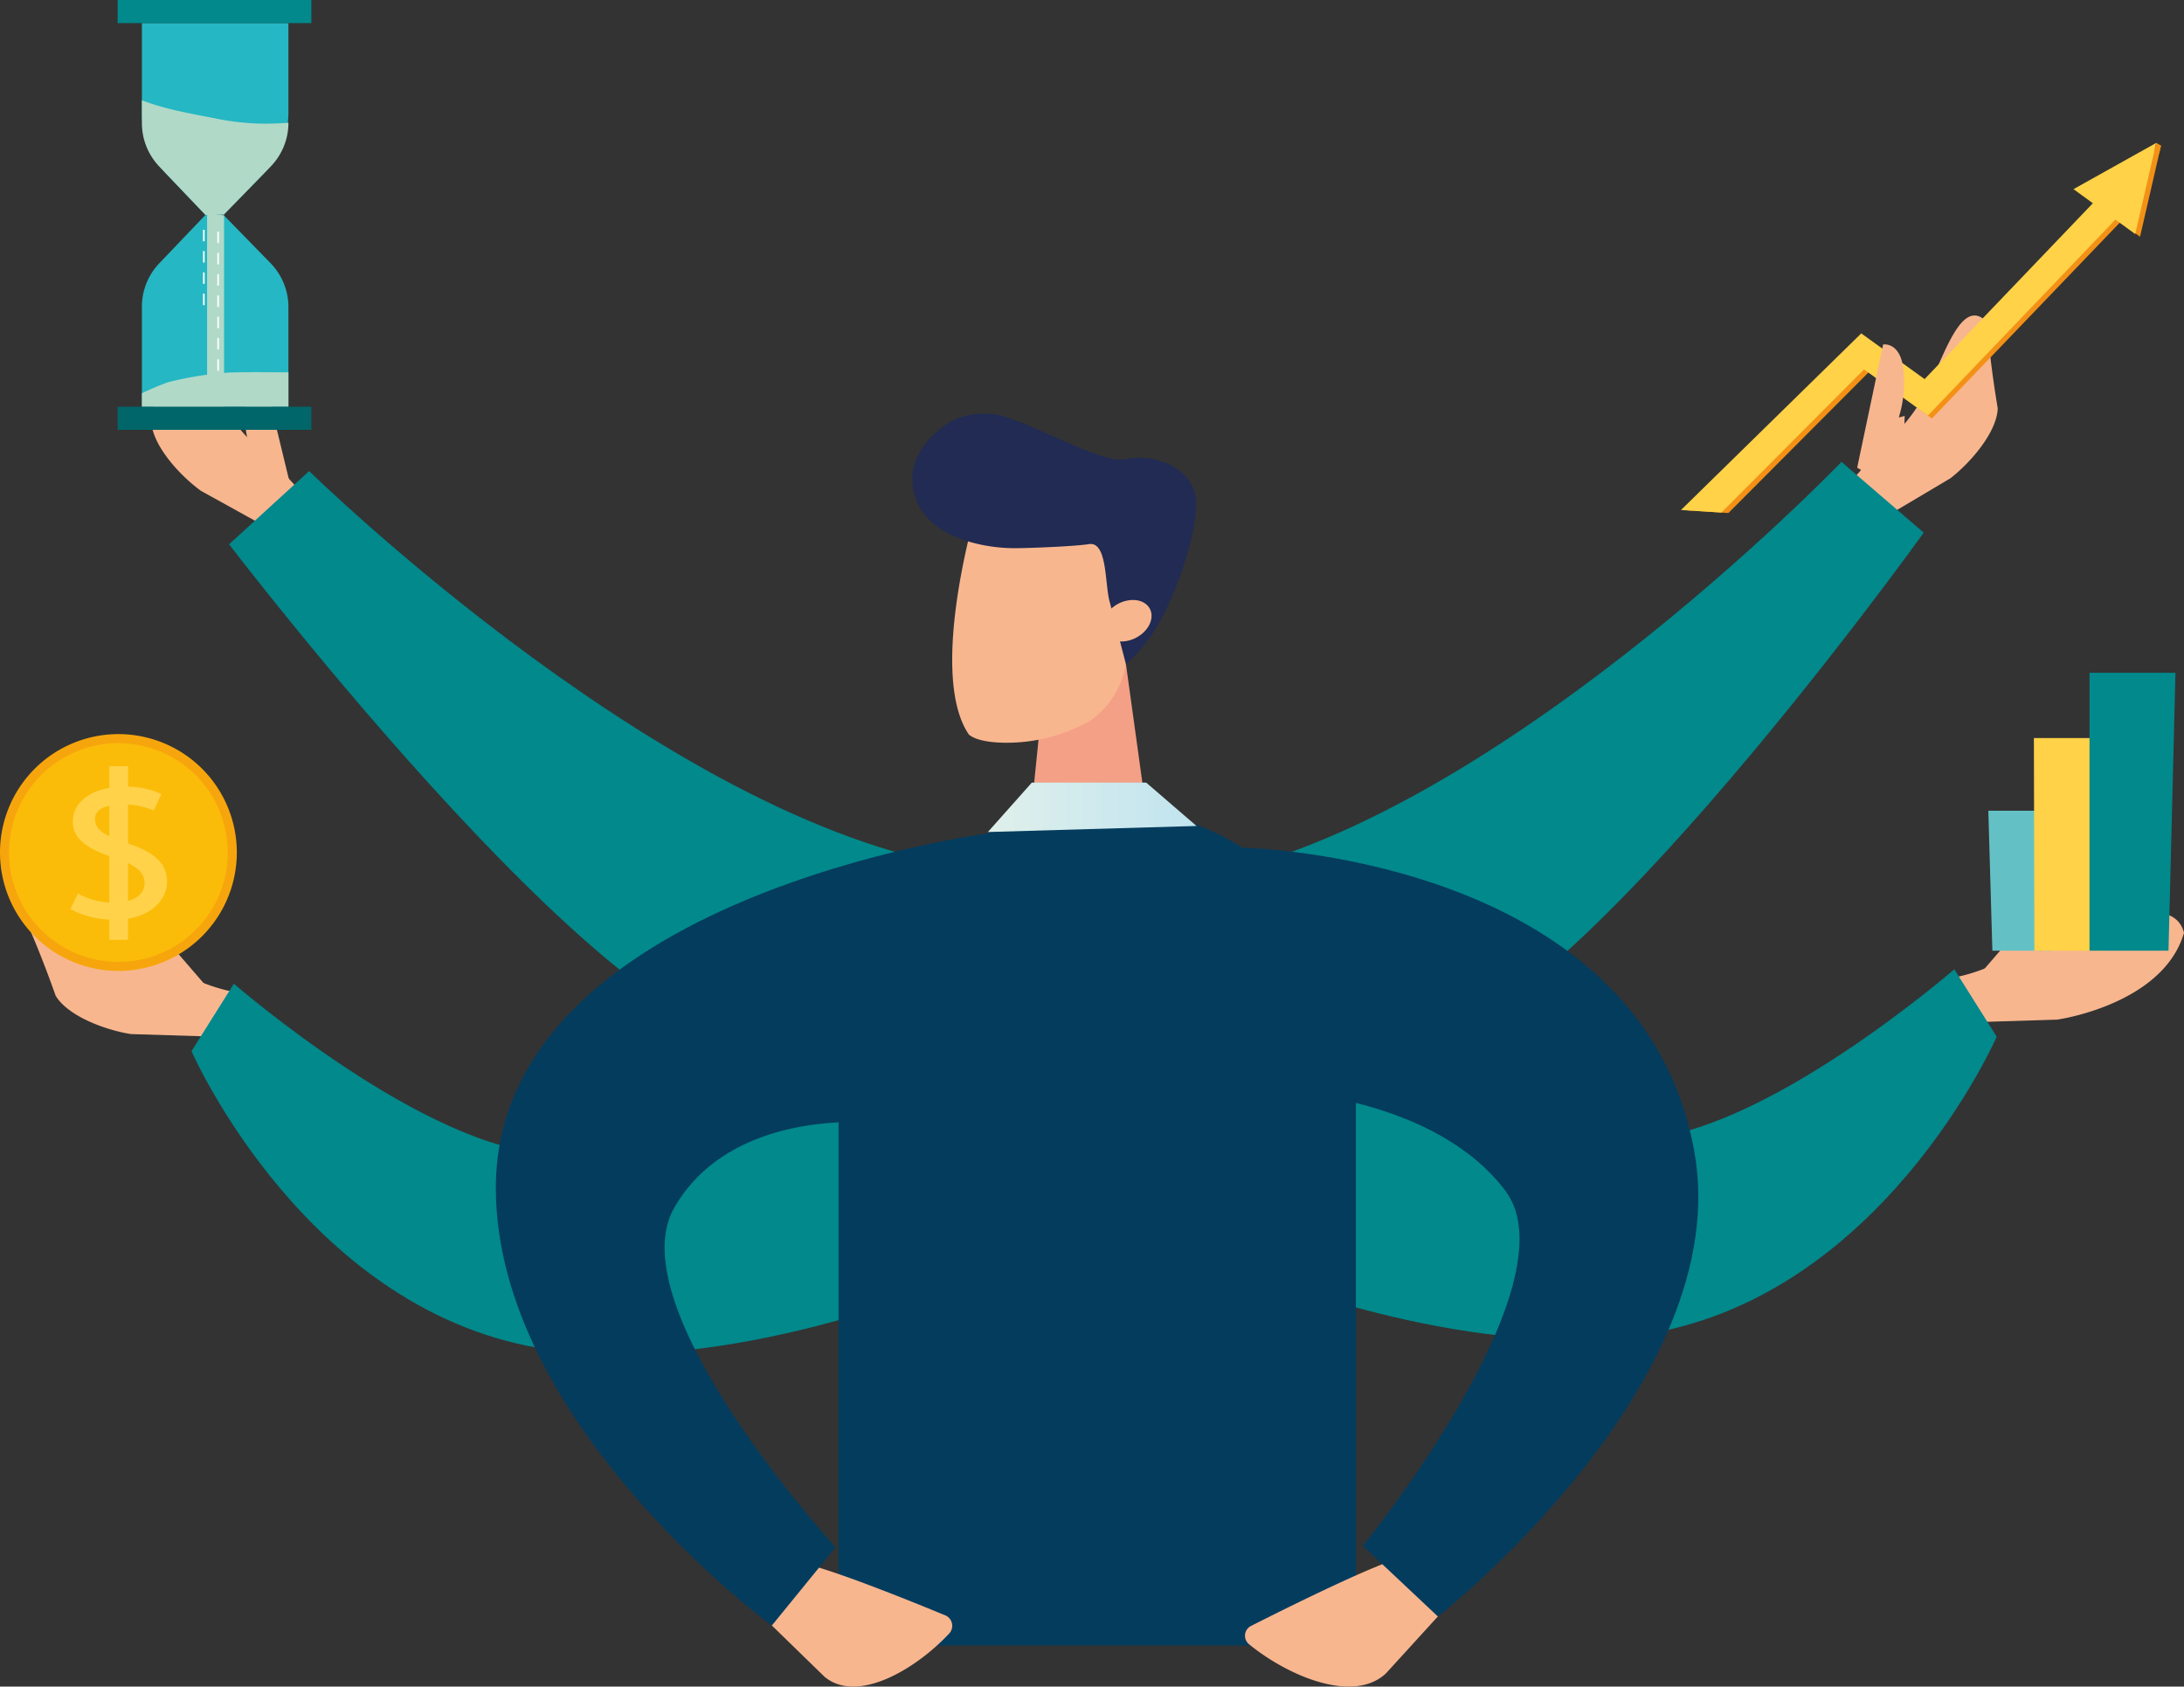 <svg id="Ñëîé_1" data-name="Ñëîé 1" xmlns="http://www.w3.org/2000/svg" xmlns:xlink="http://www.w3.org/1999/xlink" viewBox="0 0 453.485 350.182"><rect x="0" y="0" width="453.485" height="350.182" fill="#333333" stroke="none"/><defs><style>.cls-1{fill:#f8b68f;}.cls-2{fill:#01898c;}.cls-3{fill:#f4a086;}.cls-4{fill:#212b53;}.cls-5{fill:#043c5e;}.cls-6{fill:url(#Áåçûìÿííûé_ãðàäèåíò_3);}.cls-7{fill:#63c1c5;}.cls-8{fill:#ffd247;}.cls-9{fill:#f39116;}.cls-10{fill:#fbbc09;}.cls-11{fill:#ffd24a;}.cls-12{fill:#f6a60c;}.cls-13{fill:#25b7c3;}.cls-14{fill:#b0d9c8;}.cls-15{fill:#00666a;}.cls-16{fill:#fff;}</style><linearGradient id="Áåçûìÿííûé_ãðàäèåíò_3" x1="205.125" y1="167.621" x2="248.441" y2="167.621" gradientUnits="userSpaceOnUse"><stop offset="0" stop-color="#e0f0eb"/><stop offset="1" stop-color="#c0e4ef"/></linearGradient></defs><title>Logo6_cleaned</title><path class="cls-1" d="M65.321,245.708c-1.212.116-5.387.117-12.618-4.027-6.488-3.719-17.515-15.647-19.537-7.461,3.493,7.46,6.694,16.705,6.694,16.705,2.562,4.274,10.378,7.149,15.638,7.971l16.59.514s5.759-6.168,6.081-6.412l-1.818-2.959A36.22,36.22,0,0,1,65.321,245.708Z" transform="translate(-28.309 -44.192)"/><path class="cls-1" d="M61.224,247.123a6.309,6.309,0,0,1-1.224.31c.568.915,1.076,1.854,1.551,2.805,3.135,2.326,6.193,4.753,9.3,7.115,1.179-2.111,2.841-5.07,2.994-5.26L56.752,232.295s-3.317,1.167-1.274,6.338A24.772,24.772,0,0,0,61.224,247.123Z" transform="translate(-28.309 -44.192)"/><path class="cls-2" d="M205.079,253.89s-23.369,30.395-61.999,29.85c-25.997-.367-66.206-35.294-66.206-35.294l-8.802,14s24.008,54.999,74.504,61.999c36.643,5.08,80.448-12.999,80.448-12.999Z" transform="translate(-28.309 -44.192)"/><path class="cls-1" d="M445.653,242.708c1.212.116,5.387.117,12.618-4.027,6.489-3.719,21.501-8.996,23.523-.81-3.772,13.007-21.058,17.203-26.318,18.025l-16.59.514s-5.76-6.168-6.081-6.412l1.818-2.959A36.22,36.22,0,0,0,445.653,242.708Z" transform="translate(-28.309 -44.192)"/><path class="cls-1" d="M449.75,244.123a6.309,6.309,0,0,0,1.224.31c-.568.915-1.076,1.854-1.551,2.805-3.135,2.326-6.193,4.753-9.3,7.115-1.179-2.111-2.841-5.07-2.994-5.26l17.093-19.797s3.317,1.167,1.274,6.338A24.773,24.773,0,0,1,449.75,244.123Z" transform="translate(-28.309 -44.192)"/><path class="cls-2" d="M294.894,250.89s34.37,30.395,73.001,29.85c25.997-.367,66.206-35.294,66.206-35.294l8.802,14s-24.008,54.999-74.504,61.999c-36.643,5.08-80.448-12.999-80.448-12.999Z" transform="translate(-28.309 -44.192)"/><path class="cls-1" d="M84.772,138.847c-1.131-.451-4.845-2.357-9.385-9.347-4.073-6.272-8.434-21.919-13.971-15.561-.3,8.232-1.675,17.918-1.675,17.918.327,4.972,5.966,11.1,10.27,14.233l14.524,8.036s7.941-2.856,8.338-2.926l-.266-3.463A36.22,36.22,0,0,1,84.772,138.847Z" transform="translate(-28.309 -44.192)"/><path class="cls-1" d="M80.481,138.234a6.306,6.306,0,0,1-1.23-.283c.087,1.073.11,2.141.098,3.203,1.726,3.501,3.338,7.057,5.024,10.577,2.013-1.339,4.843-3.212,5.067-3.311l-6.162-25.419s-3.483-.477-4.028,5.056A24.771,24.771,0,0,0,80.481,138.234Z" transform="translate(-28.309 -44.192)"/><path class="cls-2" d="M231.545,224.632c-62.011-7.069-139.044-82.635-139.044-82.635L75.875,157.201s85.973,112.703,113.662,102.486C217.227,249.471,293.555,231.701,231.545,224.632Z" transform="translate(-28.309 -44.192)"/><path class="cls-1" d="M418.307,136.71c1.117-.484,4.772-2.502,9.099-9.625,3.882-6.392,7.769-22.164,13.496-15.975.548,8.219,2.215,17.859,2.215,17.859-.176,4.98-5.629,11.274-9.836,14.537l-14.275,8.47s-8.024-2.615-8.423-2.674l.161-3.469A36.218,36.218,0,0,0,418.307,136.71Z" transform="translate(-28.309 -44.192)"/><path class="cls-2" d="M274.188,226.884c61.769-8.937,136.488-86.791,136.488-86.791l17.078,14.695S345.219,270.032,317.234,260.656C289.249,251.28,212.419,235.82,274.188,226.884Z" transform="translate(-28.309 -44.192)"/><polygon class="cls-3" points="216.014 149.905 213.621 173.455 238.857 174.454 233.8 137.946 216.014 149.905"/><path class="cls-1" d="M236.571,198.401c-2.932-.081-5.649-.52-7.07-1.678-8.457-12.298,1.176-45.447,1.176-45.447l13.514-5.69,17.173,10.711.978,22.215a18.024,18.024,0,0,1-7.668,15.322h0A35.183,35.183,0,0,1,236.571,198.401Z" transform="translate(-28.309 -44.192)"/><path class="cls-4" d="M258.657,168.887c-.943-3.732-.451-12.342-4.251-11.72-2.771.454-12.27.845-15.467.845-7.617,0-21.195-2.98-21.195-14.572,0-5.795,5.621-10.791,9.181-12.277a15.44,15.44,0,0,1,11.015-.14c8.389,2.932,19.512,9.401,23.948,8.509,7.463-1.5,14.909,2.877,14.804,9.219-.112,6.774-3.647,16.963-6.977,23.436a35.605,35.605,0,0,1-7.607,9.952h0Z" transform="translate(-28.309 -44.192)"/><path class="cls-1" d="M266.38,169.725c-1.697-1.499-4.875-1.215-7.097.634-2.221,1.849-2.647,4.564-.949,6.063,1.698,1.498,4.875,1.215,7.097-.634C267.653,173.938,268.078,171.224,266.38,169.725Z" transform="translate(-28.309 -44.192)"/><path class="cls-5" d="M254.548,210.813q-1.297,0-2.553.047c-27.83,1.021-49.567,39.422-49.567,67.271V385.849H309.843V263.583a51.2,51.2,0,0,0-43.666-50.906C262.568,212.122,258.696,210.813,254.548,210.813Z" transform="translate(-28.309 -44.192)"/><path class="cls-1" d="M331.652,374.567l-15.549,17.053c-6.792,6.394-20.458.515-28.499-6.082a2.279,2.279,0,0,1,.392-3.717c7.208-3.648,25.842-12.923,31.593-14.291Z" transform="translate(-28.309 -44.192)"/><path class="cls-5" d="M286.291,220.201s82.632,1.541,93.809,62.983c8.745,48.073-53.219,96.65-53.219,96.65l-15.595-14.675s44.146-54.397,29.593-73.735c-14.553-19.338-46.177-20.64-46.177-20.64" transform="translate(-28.309 -44.192)"/><path class="cls-1" d="M183.71,376.954l15.816,15.394c6.822,5.673,18.997-1.607,25.902-9.021a2.36,2.36,0,0,0-.67-3.666c-6.98-2.89-25.011-10.208-30.453-10.976Z" transform="translate(-28.309 -44.192)"/><path class="cls-5" d="M234.055,217.128S131.265,230.317,131.267,290.841c.002,48.979,57.3,90.87,57.3,90.87l13.236-16.253s-45.4-49.672-33.515-70.467c11.885-20.795,41.131-17.66,41.131-17.66" transform="translate(-28.309 -44.192)"/><polygon class="cls-6" points="205.125 172.751 214.248 162.491 237.993 162.491 248.441 171.496 205.125 172.751"/><polygon class="cls-7" points="426.176 197.397 413.698 197.397 412.855 168.334 426.358 168.334 426.176 197.397"/><polygon class="cls-8" points="436.649 197.397 422.418 197.397 422.317 153.247 437.361 153.247 436.649 197.397"/><polygon class="cls-2" points="450.265 197.397 433.866 197.397 433.866 139.688 451.714 139.688 450.265 197.397"/><polygon class="cls-9" points="439.572 38.556 400.346 79.549 387.218 70.021 350.508 105.988 358.888 106.52 388.04 77.258 401.13 86.898 443.711 42.516 439.572 38.556"/><polygon class="cls-9" points="431.534 39.831 444.357 49.157 448.713 30.232 431.534 39.831"/><polygon class="cls-8" points="438.577 37.998 399.623 78.712 386.469 69.22 349.038 105.895 357.429 106.427 387.045 76.699 400.314 86.275 442.716 41.958 438.577 37.998"/><polygon class="cls-8" points="430.539 39.273 443.361 48.599 447.718 29.674 430.539 39.273"/><polygon class="cls-9" points="447.718 29.674 448.713 30.232 448.336 31.87 447.257 31.678 447.718 29.674"/><circle class="cls-10" cx="52.896" cy="221.201" r="23.644" transform="translate(-58.478 -34.718) rotate(-7.973)"/><path class="cls-11" d="M51.147,239.292v-4.168a18.139,18.139,0,0,1-8.205-2.192l1.549-3.201a15.534,15.534,0,0,0,7.46,1.886c3.808,0,6.382-1.536,6.382-4.036,0-2.412-2.091-3.904-6.06-5.22-5.47-1.754-8.848-3.772-8.848-7.588,0-3.641,3.164-6.404,8.098-7.062v-4.43H54.847v4.254a16.771,16.771,0,0,1,6.971,1.535l-1.603,3.419a14.661,14.661,0,0,0-6.495-1.229c-4.129,0-5.684,1.231-5.684,2.985,0,2.281,1.984,3.422,6.65,5,5.523,1.842,8.312,4.123,8.312,8.027,0,3.465-2.949,6.973-8.473,7.719v4.299Z" transform="translate(-28.309 -44.192)"/><rect class="cls-11" x="22.708" y="159.089" width="3.868" height="36.01"/><path class="cls-12" d="M52.896,245.788a24.587,24.587,0,1,1,24.587-24.587A24.615,24.615,0,0,1,52.896,245.788Zm0-47.289a22.702,22.702,0,1,0,22.702,22.702A22.728,22.728,0,0,0,52.896,198.499Z" transform="translate(-28.309 -44.192)"/><path class="cls-13" d="M57.775,67.668V48.985H88.197V67.555a18.275,18.275,0,0,1-5.192,12.759l-8.204,8.413-3.828.088-8.141-8.527A18.275,18.275,0,0,1,57.775,67.668Z" transform="translate(-28.309 -44.192)"/><path class="cls-14" d="M83.784,69.874A52.367,52.367,0,0,1,72.785,68.726c-4.83-.942-9.972-1.822-14.616-3.566-.132-.05-.263-.102-.394-.153v4.758a13.041,13.041,0,0,0,3.609,9.006l9.589,10.044,3.828-.088,9.691-9.937a13.042,13.042,0,0,0,3.705-9.105h0C86.733,69.789,85.26,69.845,83.784,69.874Z" transform="translate(-28.309 -44.192)"/><rect class="cls-2" x="24.426" width="40.221" height="4.793"/><path class="cls-13" d="M57.775,107.865v20.78H88.197V107.945a13.041,13.041,0,0,0-3.705-9.105l-9.691-9.937-3.828-.088L61.383,98.859A13.041,13.041,0,0,0,57.775,107.865Z" transform="translate(-28.309 -44.192)"/><path class="cls-14" d="M75.955,121.538a69.827,69.827,0,0,0-12.738,2.011,57.559,57.559,0,0,0-5.442,2.293v2.802H88.197v-7.139C84.116,121.483,80.034,121.428,75.955,121.538Z" transform="translate(-28.309 -44.192)"/><rect class="cls-15" x="24.426" y="84.452" width="40.221" height="4.793"/><polygon class="cls-14" points="43.004 44.283 43.004 79.211 46.525 79.211 46.525 44.71 43.004 44.283"/><path class="cls-16" d="M70.803,107.547h-.34v-2.38h.34Zm0-4.42h-.34v-2.38h.34Zm0-4.42h-.34V96.328h.34Zm0-4.42h-.34V91.908h.34Z" transform="translate(-28.309 -44.192)"/><path class="cls-16" d="M73.774,121.179h-.34v-2.38h.34Zm0-4.42h-.34v-2.38h.34Zm0-4.42h-.34v-2.38h.34Zm0-4.419h-.34v-2.38h.34Zm0-4.42h-.34v-2.38h.34Zm0-4.42h-.34V96.701h.34Zm0-4.42h-.34V92.282h.34Z" transform="translate(-28.309 -44.192)"/><path class="cls-1" d="M422.577,130.853a6.308,6.308,0,0,0,1.221-.321c-.055,1.075-.046,2.143-.002,3.205-1.62,3.551-3.123,7.155-4.702,10.724-2.052-1.278-4.938-3.065-5.164-3.157l5.393-25.593s3.467-.582,4.179,4.932A24.771,24.771,0,0,1,422.577,130.853Z" transform="translate(-28.309 -44.192)"/></svg>